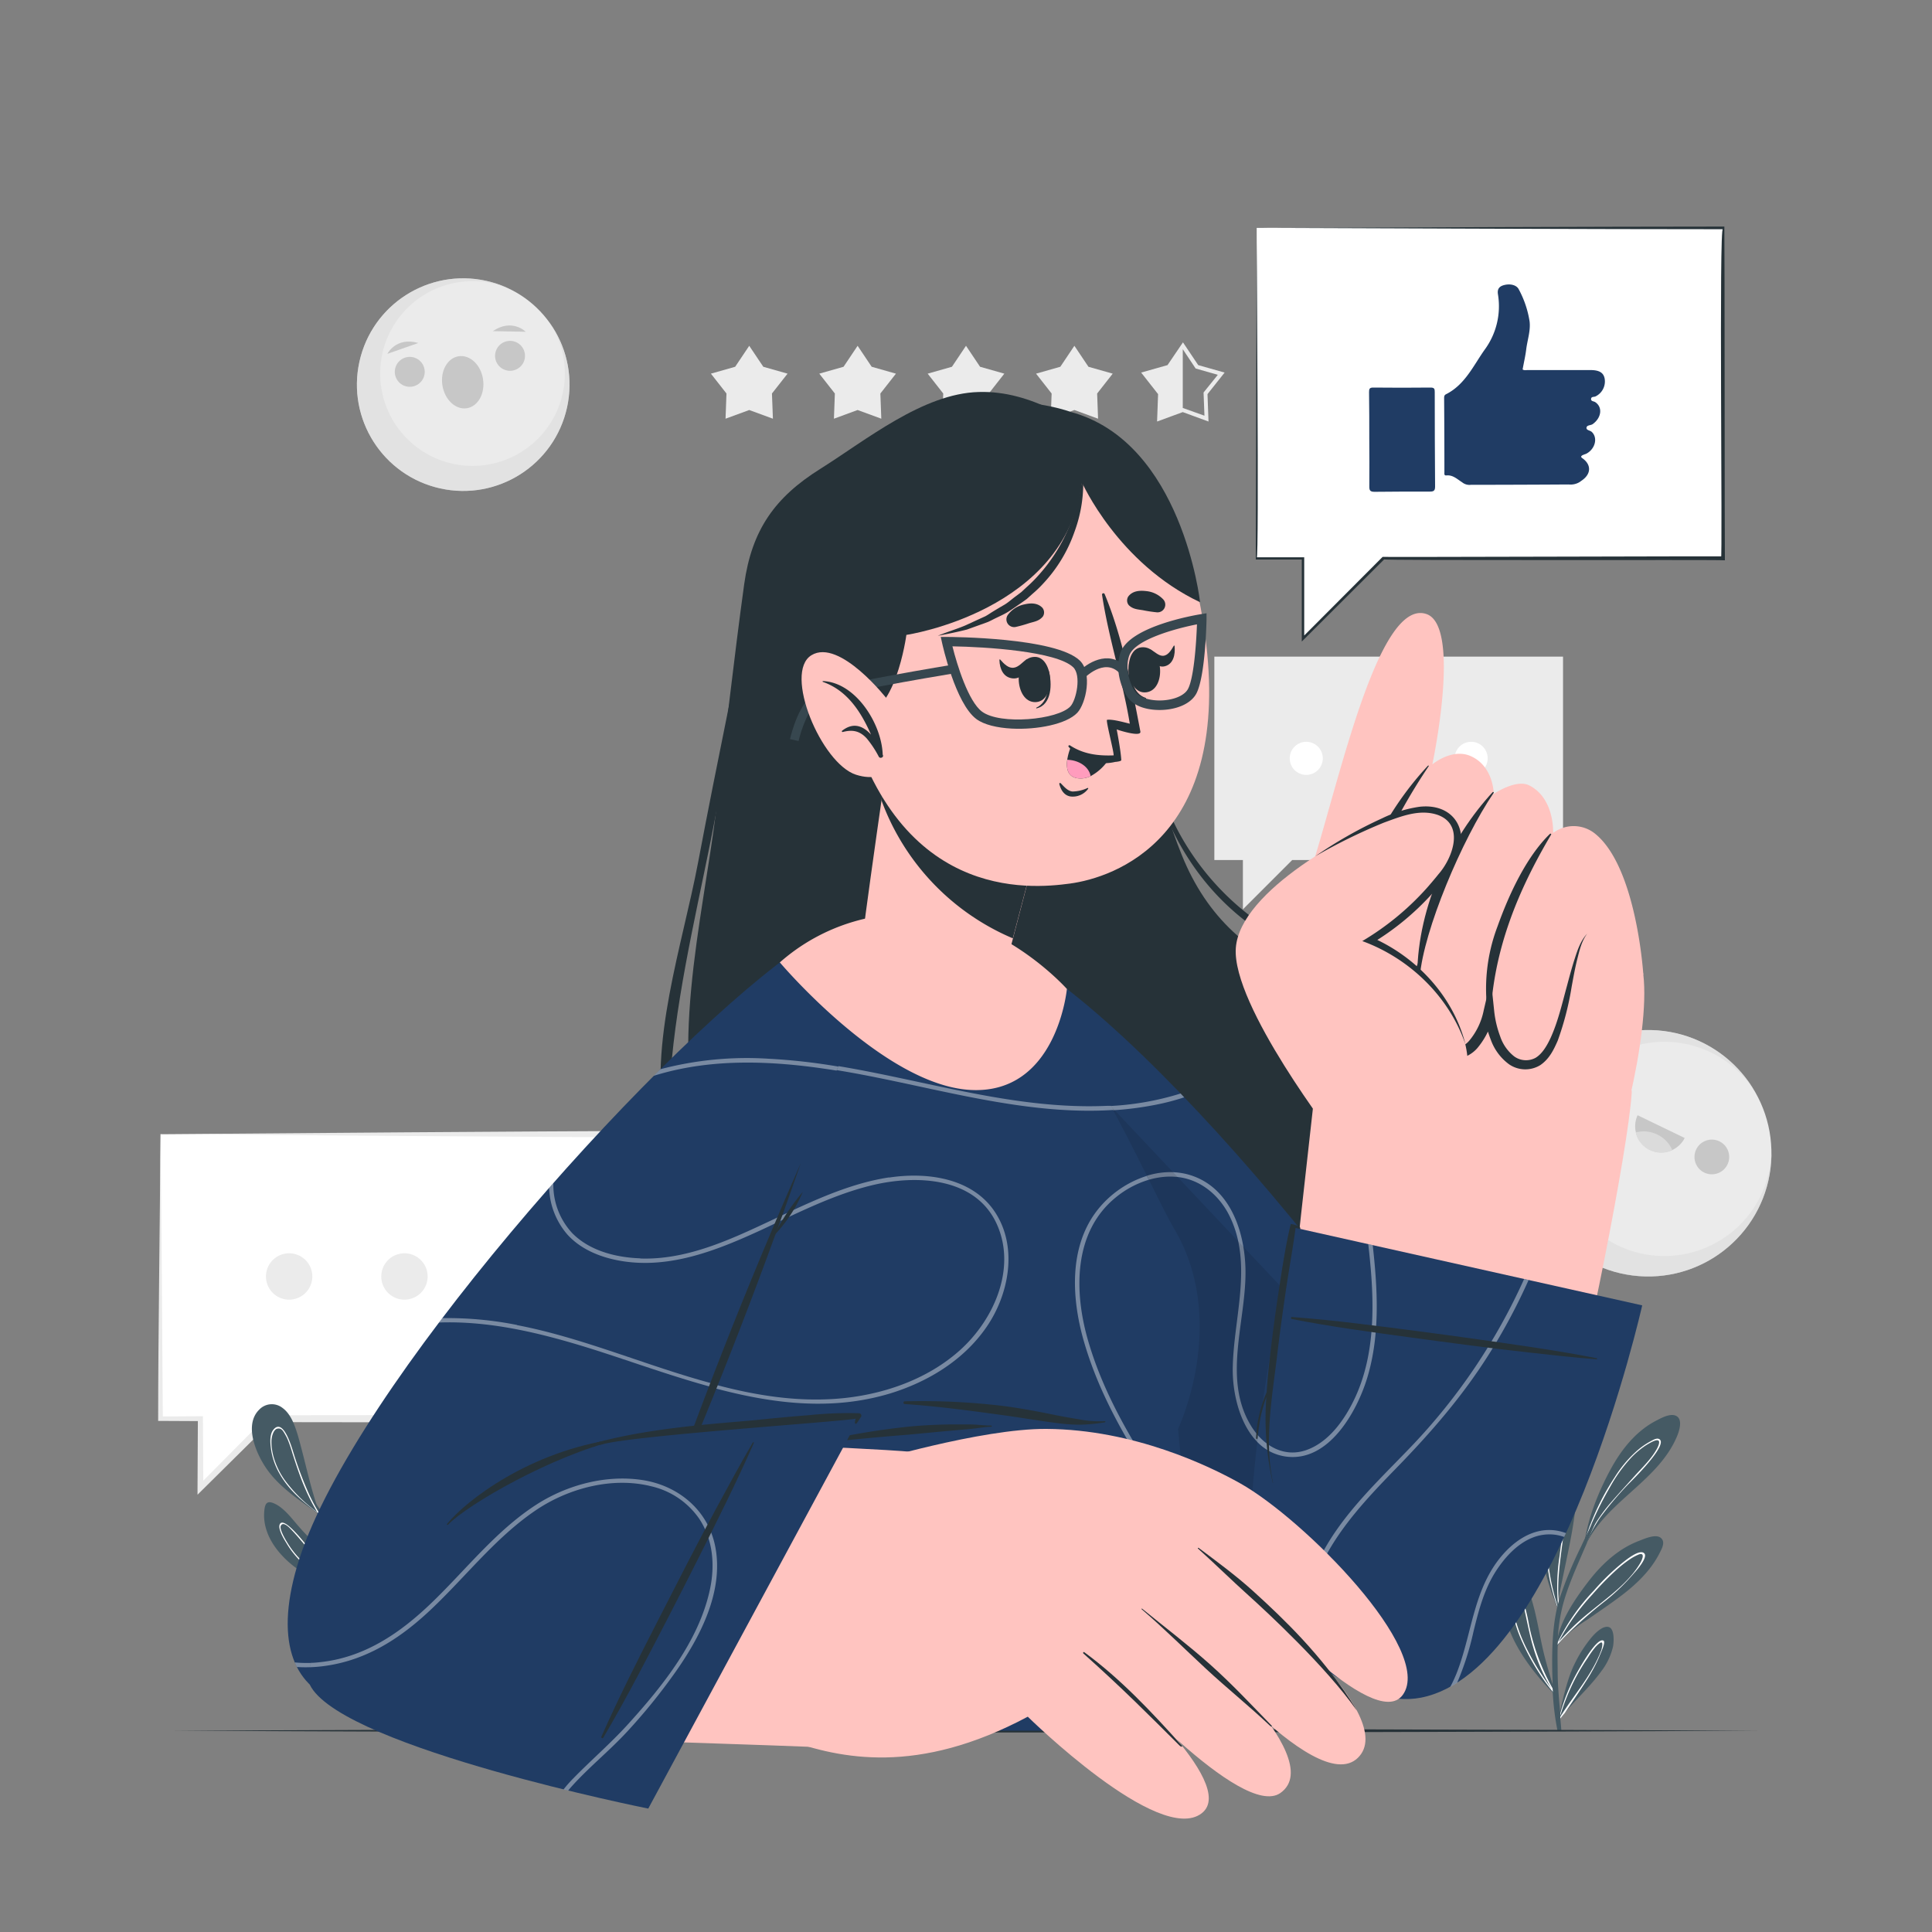 <svg xmlns="http://www.w3.org/2000/svg" viewBox="0 0 500 500"><rect x="0" y="0" width="500" height="500" fill="#808080" stroke="none"/><g id="freepik--background-complete--inject-172"><polygon points="314.27 169.93 314.27 222.57 321.66 222.57 321.66 235.34 334.43 222.57 404.51 222.57 404.51 169.93 314.27 169.93" style="fill:#ebebeb"></polygon><path d="M376.45,196.25a4.28,4.28,0,1,0,4.28-4.27A4.28,4.28,0,0,0,376.45,196.25Z" style="fill:#fff"></path><path d="M355.11,196.25a4.28,4.28,0,1,0,4.28-4.27A4.28,4.28,0,0,0,355.11,196.25Z" style="fill:#fff"></path><path d="M333.78,196.25a4.28,4.28,0,1,0,4.27-4.27A4.28,4.28,0,0,0,333.78,196.25Z" style="fill:#fff"></path><circle cx="426.57" cy="298.47" r="31.89" transform="translate(96.8 701.33) rotate(-85.68)" style="fill:#ebebeb"></circle><path d="M412.68,327.18a31.89,31.89,0,1,1,41.67-44.36,27.72,27.72,0,1,0,4.1,15.08,31.54,31.54,0,0,1-3.18,14.45A31.88,31.88,0,0,1,412.68,327.18Z" style="fill:#dbdbdb;opacity:0.5"></path><path d="M419.64,288.11a4.49,4.49,0,1,1-2.08-6A4.47,4.47,0,0,1,419.64,288.11Z" style="fill:#c7c7c7"></path><path d="M447.06,301.38a4.49,4.49,0,1,1-2.08-6A4.48,4.48,0,0,1,447.06,301.38Z" style="fill:#c7c7c7"></path><path d="M436,294.51a6.77,6.77,0,0,1-12.19-5.89Z" style="fill:#c7c7c7"></path><path d="M432.8,297.68a6.78,6.78,0,0,1-9.49-4.6,8,8,0,0,1,5.6.54A7.91,7.91,0,0,1,432.8,297.68Z" style="fill:#dbdbdb"></path><polygon points="41.54 293.53 41.54 367.17 51.88 367.17 51.88 385.04 69.74 367.17 167.77 367.17 167.77 293.53 41.54 293.53" style="fill:#fff"></polygon><path d="M41.54,293.53c.26,21.7.45,52.3.6,73.64l-.6-.59,10.34-.06h.64v.65L52.62,385l-1.27-.53,17.79-17.94.24-.25c29-.05,69.79-.15,98.39-.13l-1,1,.13-73.64.85.85c-31.46-.12-94.77-.58-126.23-.85Zm0,0c31.9-.27,95.18-.74,127.09-.86v.86l.12,73.64v1c-28.73.09-69.87-.12-99-.12l.6-.25L52.4,385.56l-1.28,1.27V385l.09-17.87.66.65-10.34-.05h-.6c0-21.68.48-52.3.6-74.24Z" style="fill:#ebebeb"></path><path d="M128.52,330.35a6,6,0,1,0,6-6A6,6,0,0,0,128.52,330.35Z" style="fill:#ebebeb"></path><path d="M98.67,330.35a6,6,0,1,0,6-6A6,6,0,0,0,98.67,330.35Z" style="fill:#ebebeb"></path><path d="M68.83,330.35a6,6,0,1,0,6-6A6,6,0,0,0,68.83,330.35Z" style="fill:#ebebeb"></path><circle cx="119.88" cy="99.54" r="27.51" transform="translate(-3.18 195.12) rotate(-77.54)" style="fill:#ebebeb"></circle><path d="M124.21,126.71a27.51,27.51,0,1,1,7.62-51.95,23.9,23.9,0,1,0,10.34,8.65,27.51,27.51,0,0,1-18,43.3Z" style="fill:#dbdbdb;opacity:0.5"></path><path d="M109.87,95.63a3.87,3.87,0,1,1-4.43-3.22A3.87,3.87,0,0,1,109.87,95.63Z" style="fill:#c7c7c7"></path><path d="M135.82,91.49a3.87,3.87,0,1,1-4.43-3.22A3.86,3.86,0,0,1,135.82,91.49Z" style="fill:#c7c7c7"></path><path d="M125,98.09c.59,3.72-1.28,7.1-4.17,7.56s-5.73-2.17-6.33-5.89,1.28-7.1,4.18-7.56S124.44,94.38,125,98.09Z" style="fill:#c7c7c7"></path><path d="M100.26,91.57s2.21-4.47,8-2.8" style="fill:#c7c7c7"></path><path d="M136.05,85.86s-3.49-3.56-8.51-.16" style="fill:#c7c7c7"></path><polygon points="193.9 89.49 197.54 94.92 203.82 96.7 199.78 101.84 200.03 108.36 193.9 106.11 187.77 108.36 188.01 101.84 183.98 96.7 190.26 94.92 193.9 89.49" style="fill:#ebebeb"></polygon><polygon points="221.95 89.49 225.59 94.92 231.87 96.7 227.84 101.84 228.08 108.36 221.95 106.11 215.82 108.36 216.06 101.84 212.03 96.7 218.31 94.92 221.95 89.49" style="fill:#ebebeb"></polygon><polygon points="250 89.49 253.64 94.92 259.92 96.7 255.89 101.84 256.13 108.36 250 106.11 243.87 108.36 244.11 101.84 240.08 96.7 246.36 94.92 250 89.49" style="fill:#ebebeb"></polygon><polygon points="278.05 89.49 281.69 94.92 287.97 96.7 283.94 101.84 284.18 108.36 278.05 106.11 271.92 108.36 272.16 101.84 268.13 96.7 274.41 94.92 278.05 89.49" style="fill:#ebebeb"></polygon><path d="M299.45,109.09l.26-7.09-4.38-5.58,6.82-1.93,4-5.89,3.95,5.89,6.83,1.93L312.5,102l.26,7.09-6.66-2.44Zm6.65-3.51,5.61,2-.23-6L315.17,97l-5.74-1.63-3.33-5-3.32,5L297,97l3.68,4.69-.22,6Z" style="fill:#ebebeb"></path><polygon points="306.1 106.11 306.1 89.49 302.46 94.92 296.18 96.7 300.22 101.84 299.97 108.36 306.1 106.11" style="fill:#ebebeb"></polygon></g><g id="freepik--Plants--inject-172"><path d="M92.9,408.56c-5.71.21-12.08.53-16.81-3.17C71.72,402,67.83,396.87,68.4,391c.17-1.67.55-2.7,2.34-2,2.73,1.09,4.83,4.1,6.71,6.2a58.15,58.15,0,0,0,7.93,7.52c2,1.56,4.22,2.91,6.29,4.41l.78.58c.09.07.2.14.29.22h.17a.25.25,0,0,1,.23.12.18.18,0,0,1,0,.1A.29.29,0,0,1,92.9,408.56Z" style="fill:#455a64"></path><path d="M93.18,408.19c-5-.09-10.44.14-14.45-3.27a23.27,23.27,0,0,1-4.66-5.66c-.59-.95-2.33-3.77-1.6-4.89,1.3-2,7.28,6.24,8.11,7a24.54,24.54,0,0,0,11.09,5.75l.78.58a27.41,27.41,0,0,1-8.33-3.2c-3.56-2.12-5.55-5.27-8.33-8.2-.61-.64-2.42-2.77-3.11-1.44-.45.87,1.23,3.63,1.59,4.22a23.13,23.13,0,0,0,4.41,5.39c4,3.49,9.4,3.37,14.46,3.58A.18.18,0,0,1,93.18,408.19Z" style="fill:#fff"></path><path d="M96.05,412.05c0,.22-.09.44-.13.66,0,0,0,0,0,0a.18.18,0,0,1-.1.12.24.24,0,0,1-.3-.12.18.18,0,0,1,0-.13l0-.09.06-.2v0a.14.14,0,0,0,0-.06c-1-3.78-1.4-7.71-2.47-11.49-1-3.61-2.28-7.15-3-10.84-.47-2.32-2.08-14,3-12.52,2.28.65,3.84,3.94,4.7,5.91a23.89,23.89,0,0,1,1.89,8.37C100.1,398.77,97.49,405.24,96.05,412.05Z" style="fill:#455a64"></path><path d="M97.7,397.54a28.1,28.1,0,0,0-.83-7.91c-.23-.89-1.34-5.18-2.79-5.07-.94.06-1.1,1.91-1.18,2.52-.33,2.59.51,5.24,1,7.77a107.3,107.3,0,0,1,1.88,15.56c0,.33-.09.67-.13,1s-.07.55-.11.83c0,.09,0,.18,0,.28l0,.22a.25.25,0,0,0,.3.12l.09-.64c0,.18,0,.34,0,.52,0,0,0,0,0,0,0-.18.07-.36.1-.54l0-.12c0-.29,0-.58,0-.87A116.48,116.48,0,0,0,97.7,397.54ZM96,409.3c-.14-3.05-.44-6.1-.87-9.12-.35-2.45-.81-4.87-1.32-7.27a24.17,24.17,0,0,1-.66-4.13c0-1.06.11-5,2.14-2.56,1.46,1.77,1.81,5.53,2,7.7a40.74,40.74,0,0,1-.14,7.24C96.82,403.89,96.37,406.6,96,409.3Z" style="fill:#fff"></path><path d="M99.13,427.72h0l-.21,0c-5.23-.26-12.19.23-16.53-3.23C79.18,422,76,416.92,77,412.64c1.16-4.82,7.67,1,9.4,2.37a158.92,158.92,0,0,1,12.79,12.45l.07.09v0C99.36,427.65,99.25,427.7,99.13,427.72Z" style="fill:#455a64"></path><path d="M99.31,427.57l-.9-.57c-3.44-2.16-6.79-4.47-10-6.94-.82-.62-6.69-5.85-7.58-4-.53,1.13,1.41,3.43,2,4.21a16.15,16.15,0,0,0,4,3.55c3.48,2.16,7.71,2.63,11.65,3.68.18,0,.37.09.56.14l.09.06h0C99.25,427.7,99.35,427.65,99.31,427.57ZM89,424.6a16.24,16.24,0,0,1-4.51-3.05c-.88-.83-4-4-3.14-5.24.43-.68.79-.32,1.62.09a8.6,8.6,0,0,1,1.11.63c.88.58,1.68,1.25,2.5,1.9q2.14,1.72,4.37,3.34c2.43,1.77,4.93,3.43,7.48,5C95.27,426.32,92,425.94,89,424.6Z" style="fill:#fff"></path><path d="M108.67,417a30.88,30.88,0,0,1-9,15.64.16.16,0,0,1-.1,0,.24.24,0,0,1-.27-.09.22.22,0,0,1,0-.3l.26-.27c.87-7.1,1.82-14.16,2.55-21.28.18-1.68,1.49-12.36,4.77-10.62,2,1.07,2.16,5.45,2.33,7.42A30.63,30.63,0,0,1,108.67,417Z" style="fill:#455a64"></path><path d="M106.77,407.45c-.17-.6-.48-1.21-1.15-.79-1.27.79-1.78,5.81-2,7.2-.88,5.73-2.23,11.24-3.61,16.85-.12.47-.23.94-.35,1.42l-.32.43a.23.23,0,0,0,.27.09.57.57,0,0,0,0-.14c.15-.18.3-.38.43-.57h0a36.61,36.61,0,0,0,5.17-10.08,34.34,34.34,0,0,0,1.52-7C107,412.63,107.44,409.6,106.77,407.45Zm-6.7,24.1c-.06.09-.13.18-.19.28.06-.19.12-.38.17-.57a102.49,102.49,0,0,0,3.2-13c.38-2.24.62-4.5,1.08-6.72.19-.94.66-3.62,1.43-4.05s.77.61.85,1.21c0,.43,0,1.22.06,1.63A36.07,36.07,0,0,1,100.07,431.55Z" style="fill:#fff"></path><path d="M100.58,447.91h-1l-.06-2.75c-.13-3.71-.28-7.42-.5-11.13-.12-2.12-.27-4.22-.49-6.3a1.49,1.49,0,0,1,0-.21,4.35,4.35,0,0,1-.06-.52c0-.17,0-.36-.07-.54a44.91,44.91,0,0,0-3.59-13.64c-.66-1.44-1.39-2.85-2.15-4.25l-.22-.4a.61.61,0,0,0-.07-.1c-.07-.15-.15-.28-.23-.42l-.17-.31c-2.42-4.25-5.18-8.32-7.8-12.41-.76-1.17-1.51-2.34-2.24-3.52a1.28,1.28,0,0,1-.14-.21c-.06-.08-.11-.17-.17-.26-3.29-5.2-6.53-10.44-10-15.54-.13-.19.18-.35.3-.17,2.31,3.38,4.71,6.71,7.08,10.06.32.44.63.9,1,1.34l1.86,2.65c1.24,1.77,2.47,3.54,3.66,5.33a150.69,150.69,0,0,1,9.62,15.56c.2.41.4.82.59,1.23s.25.52.35.77.28.6.41.9A48.11,48.11,0,0,1,100,429.52c0,.39,0,.79.07,1.19,0,.17,0,.36,0,.55s0,.19,0,.29,0,.25,0,.38h0c0,.09,0,.18,0,.28,0,.34,0,.67,0,1,.15,3.71.25,7.42.33,11.12C100.5,445.54,100.54,446.72,100.58,447.91Z" style="fill:#455a64"></path><path d="M69.41,380.7c-2.86-3.84-6.53-11.78-2.31-15.9a4.48,4.48,0,0,1,6-.44c2.23,1.61,3.23,4.65,4,7.17,1.93,6.73,3.21,13.58,5.62,20.17a7.56,7.56,0,0,1,.26.71c0,.14-.17.2-.22.06s-.15-.43-.23-.64C77.89,388.53,72.8,385.26,69.41,380.7Z" style="fill:#455a64"></path><path d="M82.68,391.72s0-.08-.07-.12a45.71,45.71,0,0,1-2.67-5,93.9,93.9,0,0,1-4.11-11c-.46-1.44-2.52-8.51-5-5.69-1.06,1.19-.91,3.28-.74,4.74a17.72,17.72,0,0,0,2.19,6.62c2.27,4.08,5.79,7.17,9.49,9.92l.51.38.1.17.07.12a.12.12,0,0,0,.07.05.16.16,0,0,0,.22-.09A.11.11,0,0,0,82.68,391.72Zm-1.12-.78a37.79,37.79,0,0,1-8-8.08,19.65,19.65,0,0,1-2.62-5.34,15.26,15.26,0,0,1-.57-2.6,11.9,11.9,0,0,1-.12-2c.05-1.45.65-3,1.51-3.19,1.06-.19,1.42.43,2.11,1.65a10.71,10.71,0,0,1,.63,1.27A34.24,34.24,0,0,1,75.65,376c.59,1.87,1.2,3.73,1.87,5.57.45,1.25.94,2.49,1.47,3.7a49.27,49.27,0,0,0,3.13,6.09Z" style="fill:#fff"></path><path d="M407.58,391.45c-.47,3.81-1.2,7.58-2,11.34-.43,2.14-.89,4.26-1.32,6.4-.48,2.36-1.18,4.75-.54,7.13h0a1.31,1.31,0,0,1,0,.33l0,0a.28.28,0,0,1-.49-.09.83.83,0,0,1,0-.15l0-.05a9.29,9.29,0,0,1-.82-2,48.42,48.42,0,0,1-1.9-5.51,47.29,47.29,0,0,1-1.85-11.76,39.74,39.74,0,0,1,1.11-10.59c.68-2.76,1.64-6.89,3.71-9,1.87-1.92,3.42,1.15,4,2.7C408.62,383.78,408,387.84,407.58,391.45Z" style="fill:#455a64"></path><path d="M404.17,383.36c-1.39,0-2.4,4.49-2.89,6.43a38.78,38.78,0,0,0-1.19,9.35A50,50,0,0,0,403,415.75c.07.21.14.43.22.65,0,0,0,0,0,.05s0,.1,0,.15a.28.28,0,0,0,.49.09c-.08-.47-.15-.93-.21-1.4s-.1-.84-.12-1.26c-.38-4.56.27-9.22.85-13.75C405,395,406,383.37,404.17,383.36Zm-1,31.57c.07.62.17,1.23.28,1.83-.14-.44-.28-.89-.41-1.33a55.35,55.35,0,0,1-2.62-14.65,39.25,39.25,0,0,1,.61-8.38,35.9,35.9,0,0,1,1.08-4.38c.19-.6,1.2-4.36,2.06-4.17.6.13.75,3.51.75,3.58,0,.68,0,1.36,0,2,0,1.4-.11,2.8-.23,4.19-.26,3-.7,6-1.06,9A52.18,52.18,0,0,0,403.17,414.93Z" style="fill:#fff"></path><path d="M429.47,402c-2.55,5-6.85,8.79-11.29,12-2.38,1.75-4.84,3.39-7.25,5.08a39.08,39.08,0,0,0-6.27,4.82l-.24.26a10.59,10.59,0,0,0-1.3,1.79.14.14,0,0,1-.12.08c0,.08-.05.15-.08.22s-.11,0-.1,0l0-.25v0a.15.15,0,0,1,0-.19l0-.08,0-.24c.73-5.82,4.8-11.7,8.24-16.18s7.69-8.44,13-10.49c1.34-.51,4.37-1.93,5.73-.84S430,400.92,429.47,402Z" style="fill:#455a64"></path><path d="M425.53,402c-1.21-1.21-4.78,1.78-5.68,2.48a59.61,59.61,0,0,0-7.38,7.18A53.16,53.16,0,0,0,403,425.3h0c-.05.06-.08.11-.13.16l0,.25a.35.35,0,0,0-.05.08.18.18,0,0,0,0,.2l.18-.21c.44-.55.91-1.08,1.39-1.6l.24-.26a116.72,116.72,0,0,1,11-9.75,54.51,54.51,0,0,0,7.35-7.14C423.61,406.36,426.55,403,425.53,402Zm-1.12,2.66c-3,5-8.22,8.65-12.65,12.29a60.4,60.4,0,0,0-8.4,8,56.7,56.7,0,0,1,8.72-12.27,75.85,75.85,0,0,1,6-6.17,31.79,31.79,0,0,1,3.64-2.91,12.41,12.41,0,0,1,2.46-1.33C425.87,401.74,424.93,403.81,424.41,404.66Z" style="fill:#fff"></path><path d="M402.31,437.84a.31.31,0,0,1-.26.14.71.71,0,0,0,.07.09.09.09,0,0,1,0,.13.08.08,0,0,1-.12,0c-4.72-4.8-9.26-10.63-11.61-17a26.37,26.37,0,0,1-1.69-8.37c-.05-2-.15-5.9,1.52-7.33,3.37-2.87,6.44,9.3,6.9,11.13.84,3.35,1.39,6.75,2.16,10.11.84,3.68,1.95,7.29,3.06,10.89A.27.27,0,0,1,402.31,437.84Z" style="fill:#455a64"></path><path d="M402.31,437.83c-.18-.31-.36-.62-.53-.93a56.71,56.71,0,0,1-6.07-16.35,52,52,0,0,0-2.24-8.51c-.28-.67-1.12-3.27-2.23-2-.58.69-.1,5.6.13,6.87a36,36,0,0,0,2.73,8.35,59,59,0,0,0,7.73,12.56l.27.34a.09.09,0,0,0,0-.13.2.2,0,0,1-.06-.09A.28.28,0,0,0,402.31,437.83Zm-6.84-10.45a41.73,41.73,0,0,1-3.24-8.11,30.34,30.34,0,0,1-.71-3.41,17.94,17.94,0,0,1-.23-2.72c0-2.22.19-2.8.57-2.88.23,0,.54.2,1.2,1.52a14.69,14.69,0,0,1,.95,2.7c.34,1.32.64,2.63.93,4,.57,2.65,1.11,5.32,1.88,7.91A43.68,43.68,0,0,0,401.51,437,66.54,66.54,0,0,1,395.47,427.38Z" style="fill:#fff"></path><path d="M417.44,426.17a16.68,16.68,0,0,1-3.09,6.43c-2.8,3.87-6.38,7.08-9.44,10.74-.46.54-.9,1.1-1.33,1.67-.05.06-.4.87-.4.8l.16-.84h0c.49-2.56,2.1-10.3,4.11-14.25a33.9,33.9,0,0,1,4.47-7c.86-1,2.9-3.1,4.43-2.64S417.68,424.94,417.44,426.17Z" style="fill:#455a64"></path><path d="M415,424.61c-1.64-1-5.86,6.52-6.43,7.5a48,48,0,0,0-4.82,11.5c-.13.45-.25.9-.36,1.36s-.16.82-.16.84.35-.73.4-.8l.22-.3c.36-.47.73-.93,1.11-1.37,1.83-2.74,3.72-5.46,5.5-8.25a43.61,43.61,0,0,0,3.4-6.27C414,428.32,415.67,425.05,415,424.61Zm-.47,2.12c-2.33,6.56-7.09,11.73-10.72,17.56l-.17.28c.05-.17.09-.34.15-.51a54.79,54.79,0,0,1,3.85-9.58,50.1,50.1,0,0,1,3.24-5.4,26.65,26.65,0,0,1,2-2.81c.34-.37,1.3-1.35,1.63-1.19S414.63,426.3,414.48,426.73Z" style="fill:#fff"></path><path d="M433.89,372c-4.87,11.19-17.64,16.4-23.18,27.17l0,.06c-.17.33-.33.66-.48,1a.22.22,0,0,1-.37.06.18.18,0,0,1,0-.19,2.56,2.56,0,0,1,.11-.24c.87-6.72,3.63-13.64,6.84-19.57,2.8-5.16,6.63-10,11.93-12.69,1.31-.68,3.86-2.09,5.32-1S434.49,370.64,433.89,372Z" style="fill:#455a64"></path><path d="M429.5,372.5c-.61-.46-1.55.09-2.08.37a19,19,0,0,0-3.7,2.52,31.21,31.21,0,0,0-5.89,7,63.52,63.52,0,0,0-6.94,14.07c-.37,1.12-.7,2.25-1,3.4,0,.15-.06.29-.1.43a.23.23,0,0,0,.37-.05c.14-.34.3-.65.46-1l0-.09a37.15,37.15,0,0,1,3.47-6.37,87.08,87.08,0,0,1,7.28-8.64C422.46,383.07,431.65,374.06,429.5,372.5Zm-.77,2.58c-1.48,2.63-3.78,4.77-5.78,7s-4.06,4.49-6.05,6.77a42.12,42.12,0,0,0-4.25,5.82,32.86,32.86,0,0,0-2.67,5.38,48.55,48.55,0,0,1,1.9-5.6l0-.06a83.37,83.37,0,0,1,4.72-9.4l.06-.12a38.68,38.68,0,0,1,5.38-7.51,21.73,21.73,0,0,1,3.84-3.26c1.6-1,3-1.71,3.4-1.2C429.58,373.27,429.17,374.31,428.73,375.08Z" style="fill:#fff"></path><path d="M416.89,385.12c-1.46,3.15-2.86,6.35-4.24,9.56-.66,1.5-1.31,3-1.94,4.5l0,.09-.7,1.63c-2.1,4.91-4.42,9.93-5.71,15.13a45.81,45.81,0,0,0-1.17,8.4c0,.29,0,.58,0,.87h0c0,.16,0,.32,0,.48a2.44,2.44,0,0,0,0,.27c-.09,2.45,0,4.91,0,7.3.06,3.34.35,6.65.67,10a1.46,1.46,0,0,0,0,.29c0,.15,0,.3,0,.45a1.79,1.79,0,0,1,0,.23c0,.14,0,.28,0,.42.11,1.07.2,2.13.29,3.2h-1a67.13,67.13,0,0,1-1.23-9.85,1.34,1.34,0,0,1,0-.2c0-.32,0-.65-.05-1s0-.79,0-1.19c0-1-.06-1.9-.08-2.84-.1-5.46,0-11.14,1.17-16.49,0-.15.07-.29.1-.44a1.05,1.05,0,0,1,.05-.19c0-.11,0-.21.07-.32l.13-.5c.08-.3.17-.6.26-.9l.08-.26a107.47,107.47,0,0,1,5.62-13.58c.37-.8.74-1.6,1.12-2.4.22-.44.43-.88.64-1.32.33-.67.67-1.34,1-2l0-.06c1.56-3.14,3.18-6.25,4.72-9.4C416.71,384.86,417,385,416.89,385.12Z" style="fill:#455a64"></path></g><g id="freepik--Table--inject-172"><path d="M44.45,447.91c131.69-.61,279.41-.62,411.1,0-131.69.62-279.41.61-411.1,0Z" style="fill:#263238"></path></g><g id="freepik--speech-bubble-2--inject-172"><polygon points="325.23 58.96 325.23 144.47 337.23 144.47 337.23 165.22 357.97 144.47 445.9 144.47 445.9 58.96 325.23 58.96" style="fill:#fff"></polygon><path d="M325.23,59c-.11-.05.68,86.68,0,85.23h12.3v.29l0,20.75L337,165l20.82-20.88c.12.09,87.94-.2,88.08-.13l-.5.49c.44.39-.58-87.27.5-85.16-30.08,0-90.6-.23-120.67-.35Zm0,0c30.07-.12,90.6-.35,120.67-.36h.36V59c.08.81.07,85.23.14,86h-.5c.05-.17-88.84.11-87.67-.24l-20.77,20.72-.56.55v-.78l0-20.75.3.3-12,0H325v-.28L325.23,59Z" style="fill:#263238"></path><g id="freepik--xsrjP0--inject-172"><path d="M378.39,124.81c-1.26-.79-2.37-1.94-4.06-1.77-.65.07-.51-.47-.52-.83q0-9.55-.07-19.1c0-.46,0-.85.53-1.1,4.85-2.47,7-7.3,9.91-11.44a19,19,0,0,0,3.48-14.46c-.21-1.43.46-2.08,1.75-2.37,1.56-.36,3.1.06,3.64,1.13a25.81,25.81,0,0,1,2.81,8.33c.28,2.42-.57,4.77-.87,7.16-.21,1.75-.62,3.48-.94,5.25.43.31.92.15,1.38.16l16.14,0c2.27,0,3.38.64,3.7,2.14a4.31,4.31,0,0,1-2.33,4.67c-.4.21-1.13,0-1.17.66s.7.57,1.07.83c2,1.33,1.6,4.08-.65,5.69-.54.38-1.59.2-1.61,1,0,.63,1,.62,1.42,1.07,1.57,1.55.8,4.45-1.54,5.63a7.2,7.2,0,0,0-.95.37c-.26.18-.53.38,0,.75,2.34,1.65,2.3,4,0,5.67l-.7.5a4.49,4.49,0,0,1-2.83.63q-12.66.08-25.31.09A3,3,0,0,1,378.39,124.81Z" style="fill:#203C64;fill-rule:evenodd"></path><path d="M354.37,113.66c0-4,0-8.09-.06-12.14,0-.82.08-1.23,1.08-1.22q7.41.08,14.81,0c1,0,1.12.32,1.11,1.18q0,12.21.09,24.42c0,1-.27,1.33-1.31,1.32-4.79,0-9.58,0-14.36.06-1.19,0-1.36-.4-1.35-1.44C354.43,121.75,354.38,117.71,354.37,113.66Z" style="fill:#203C64;fill-rule:evenodd"></path></g></g><g id="freepik--Character--inject-172"><path d="M185.35,209.7c-3.59,29.08-12.79,63.38-2.58,92,8,22.41,27.31,38.57,47.69,49.57,44.84,24.17,109.67,31.9,145.79-11.67,14.42-17.41,19.63-55.6-.82-71.31-10.52-8-23.55-10.74-35.78-15.1-16.16-5.7-27.34-15.89-33.78-31.85-12.59-31.08-7.9-52.76-8.23-85.35-.08-6.05-1-12.08-6.57-17.61-4.6-5.56-11.14-9.64-18.37-12.15-6.08-3-12.56-5-19.42-4.78-14.45.38-29.24,12.53-41,19.9s-17.71,15.79-19.68,29.8C189.92,170.61,187.78,190.17,185.35,209.7Z" style="fill:#263238"></path><path d="M180.67,223.17c5-26.44,10.53-52.75,15.88-79.12,0-.15.28-.13.25,0-3.77,21.82-7.24,43.67-11.3,65.45-4,21.35-9.53,43-11.63,64.64-4.7,48.53,43.74,72.2,85.25,73,1.89,0,1.62,3-.29,2.94-36.43-1.88-78.84-17.67-86.74-58C167.77,270.05,176.58,244.79,180.67,223.17Z" style="fill:#263238"></path><path d="M295.49,133.23a.4.4,0,0,1,.8.08c-.86,26.82-4.38,58,9,82.48a68.13,68.13,0,0,0,29,28c9.71,4.87,20.33,6.05,30.66,8.93,40.41,11.25,36.49,66.69,5,86-.66.41-1.38-.71-.73-1.15,22.29-15.09,31.57-45,16.2-68.61-12.34-19-39.16-15.35-57.14-26.47C291,219.41,291.65,172,295.49,133.23Z" style="fill:#263238"></path><path d="M382.35,392.59c-6.6,30-46.43,35.17-52.27,28.46C306.45,393.92,282.2,342,256,284.05c-20.5-45.28-6.25-46.19,12.54-33.63C312.19,279.62,385.9,376.44,382.35,392.59Z" style="fill:#203C64"></path><path d="M258.69,245q-2.22,1.4-4.51,2.67a61.85,61.85,0,0,1-8.27,3.86c0-.43,0-.83.05-1.22a68.94,68.94,0,0,0,11.38-5.81C257.78,244.65,258.23,244.82,258.69,245Zm46.85,38a73.45,73.45,0,0,1-18.83,3.26,138.78,138.78,0,0,1-30.88-2.5l.13.28c.14.32.29.63.43.95,14,2.48,28.11,3.74,42.3,1a61.54,61.54,0,0,0,7.78-2Zm48.36,73.37a58,58,0,0,0,2.22-12.78l-1-1.41a52.09,52.09,0,0,1-4.29,19.29c-2.56,5.58-6.74,11.75-12.82,13.83s-11.35-1.44-14.36-6.49c-7.3-12.19-1.08-27.08-1.32-40.21-.17-9.49-3.69-20.6-13.43-24.19-9-3.32-19.28,1.58-24.9,8.76-4.27,5.46-5.84,12.18-5.8,19,.43.9.86,1.79,1.28,2.68-.56-9.37,1.69-18.75,9.37-25,4.21-3.43,9.68-5.67,15.18-5.31,6.19.4,11.2,4.4,14,9.81,6.46,12.64,1.09,26.87,1,40.17,0,8.65,3.58,20.92,13.66,22.41C343.83,378.58,351.24,365.29,353.9,356.38ZM371.8,367c-2.09,2.49-4.27,4.93-6.52,7.29-9,9.41-19,18.5-24.49,30.52a42.08,42.08,0,0,0-4,18.7l1.24.1a33.59,33.59,0,0,1,.93-10.09c3.31-13.56,13-23.85,22.46-33.57,3.8-3.91,7.49-7.88,11-12C372.19,367.65,372,367.33,371.8,367Z" style="fill:#fff;opacity:0.4"></path><path d="M382.35,392.59c-6.6,30-46.43,35.17-52.27,28.46C306.45,393.92,282.2,342,256,284.05c-9.93-21.94-12.07-35.53-7.72-39.37L382,386.56A13.81,13.81,0,0,1,382.35,392.59Z" style="opacity:0.1"></path><path d="M339,414.11c-12.19-15.83-8-48.66.79-127.35,1.22-10.89,83.2-15.68,82.5-4-.88,14.73-12.69,73.34-16.09,82C389.56,407.39,347.26,424.84,339,414.11Z" style="fill: rgb(255, 196, 192);"></path><path d="M425.29,252.2c1.87,15.84-7,49.71-12.25,57.07s-63.37-5.77-67.3-14.19-6.09-62.21,2.53-76S423.35,235.8,425.29,252.2Z" style="fill: rgb(255, 196, 192);"></path><path d="M339.29,243c7.78,3.29,10.07-3.27,10.07-3.27s-3.59,16,4.42,20.79c7.73,4.61,13.21-7.59,13.61-8.46-.18.85-3.09,15.63,5.45,19.63,8.88,4.15,12.28-9,12.49-9.9.08.85,1.32,12.13,8.5,13.69,12.34,2.68,10-26.25,16.92-33.76,0,0,14.07,10.31,14.54,10.52,0,0-1.69-27.56-12.34-36.36a8.82,8.82,0,0,0-11-.31s.44-8.95-6.19-12.31c-3.41-1.72-9.18,2.2-9.18,2.2s0-7.17-6-9.8c-4.85-2.1-9.89,2.16-9.89,2.16s7.62-35.82-1.54-38.91c-15.78-5.32-27.78,72.22-34.36,75.48C331.46,236,335.9,241.52,339.29,243Z" style="fill: rgb(255, 196, 192);"></path><path d="M369.72,198.33a.12.12,0,1,0-.18-.15c-10.48,11.19-18.57,26.71-20.5,42-.06.5,1,2.61,1.09,2.05C352.79,228.31,360.62,211.82,369.72,198.33Z" style="fill:#263238"></path><path d="M386.57,205.18c.1-.14-.14-.31-.27-.17-10.74,11.6-19.37,29.32-19.52,47.23,0,.62.61,1.17.67.47C368.45,240.81,378.32,217.28,386.57,205.18Z" style="fill:#263238"></path><path d="M385.75,263c.81-17.17,7-32.35,15.68-47,.11-.19-.17-.33-.3-.2-6.19,6-10.72,15.95-13.59,24A45.4,45.4,0,0,0,385.15,263C385.21,263.28,385.74,263.37,385.75,263Z" style="fill:#263238"></path><path d="M349.11,239.83c-.08.6,1.53-.37,1.47.24-.56,6.58-1,18.4,4.26,20.07,4.21,1.33,8.91-3.4,10-5.93l2.75-6.35-.38,6.92a28.37,28.37,0,0,0,.92,9.14c.81,2.89,2.39,5.55,4.86,6.71a5.8,5.8,0,0,0,7.19-1.23,17.55,17.55,0,0,0,3.8-7.91l1.86-8,.85,8.12a26.69,26.69,0,0,0,1.56,6.62,11,11,0,0,0,3.64,5.18,5.21,5.21,0,0,0,5.48.37c1.71-1,2.94-3.07,3.91-5.14,1.94-4.24,3-8.95,4.27-13.57.62-2.32,1.24-4.65,2-7s1.55-4.67,3.22-6.45c-1.46,1.93-2,4.34-2.58,6.63s-1,4.68-1.43,7a76.42,76.42,0,0,1-3.63,14.09c-1,2.26-2.11,4.67-4.5,6.31a7.41,7.41,0,0,1-8.11-.23,13.52,13.52,0,0,1-4.69-6.31,29.27,29.27,0,0,1-1.84-7.34l2.71.13a20,20,0,0,1-4.4,9.39,8.35,8.35,0,0,1-5,2.72,9.54,9.54,0,0,1-5.53-1c-3.46-1.73-5.3-5.25-6.16-8.49a30.82,30.82,0,0,1-.85-10.07l2.38.58c-1.5,3.16-6.19,9-13,7.78C345.56,260,348.37,242.91,349.11,239.83Z" style="fill:#263238"></path><path d="M345.74,295.08s-27-34.88-25.91-49.75,30.25-30.46,41.8-34.45c15.94-5.5,18.27,6.49,13,13.91-6.13,8.61-19.19,17.92-20.09,18.58,0,0,23.27,11.25,25.21,30S345.74,295.08,345.74,295.08Z" style="fill: rgb(255, 196, 192);"></path><path d="M340.27,221.69a111.49,111.49,0,0,1,17.4-9.9,32.68,32.68,0,0,1,9.71-3c9.08-1,13.33,6.52,9.25,14.32a39.24,39.24,0,0,1-6.06,8.25A68.38,68.38,0,0,1,355,244.15l-.12-1.61c11.68,5.06,21.25,15.31,24.38,27.74-4.21-12.37-14.51-22.28-26.7-26.73A70.7,70.7,0,0,0,369.1,230c.82-.91,2.42-2.8,3.18-3.76,3.69-4.2,6.82-12.79-.19-15.34-4.66-1.6-9.47.36-13.95,2a143.55,143.55,0,0,0-17.87,8.78Z" style="fill:#263238"></path><path d="M425,337.83,335.3,317.78S315.08,404,327.9,419.05c5.73,6.74,24.18,23.35,39.86,20.3C403.82,432.31,425,337.83,425,337.83Z" style="fill:#203C64"></path><path d="M332.68,376.94a12.61,12.61,0,0,1-7.29-3.76c.07-.56.14-1.11.2-1.67,3.11,3.49,7.56,5.45,12.39,3.8,6.08-2.08,10.26-8.25,12.82-13.83,5.23-11.46,4.87-24.74,3.58-37-.09-.83-.18-1.66-.28-2.49l1.16.25c1.26,11.35,1.94,23.08-1.36,34.14C351.24,365.29,343.83,378.58,332.68,376.94Zm62.92-45.67-1.16-.26a154.41,154.41,0,0,1-29.16,43.29c-9,9.41-19,18.5-24.49,30.52-3.2,7-5,15.42-3.55,23.11.54.44,1.09.87,1.65,1.3a32,32,0,0,1,0-15.7c3.31-13.56,13-23.85,22.46-33.57,9-9.23,17.3-18.79,24.15-29.74A152.7,152.7,0,0,0,395.6,331.27ZM400,396c-4.56.36-8.45,3.24-11.33,6.62-7.15,8.42-7.64,19.3-11.27,29.28a34.1,34.1,0,0,1-2.08,4.67c.6-.33,1.19-.68,1.78-1.06a72.64,72.64,0,0,0,4.22-13.19c1.35-5.52,2.73-10.88,5.83-15.73,3-4.63,7.59-9.3,13.44-9.49a11,11,0,0,1,4.21.67c.16-.34.32-.68.47-1A12.15,12.15,0,0,0,400,396Z" style="fill:#fff;opacity:0.4"></path><path d="M334.26,341.35c10.17,2,20.42,3.37,30.67,4.76s20.52,2.79,30.81,3.92c5.81.64,11.62,1.32,17.45,1.75.15,0,.21-.24.05-.27-10.15-2-20.41-3.42-30.63-4.87s-20.53-2.8-30.81-4.05c-5.8-.71-11.62-1.31-17.45-1.75C334.06,340.82,334,341.29,334.26,341.35Z" style="fill:#263238"></path><path d="M336.28,317.43c-.92-.38-2.19-.79-2.25-.58-1.36,5.6-2.24,11.71-3.12,17.41s-1.6,11.27-2.25,16.92c-.36,3-.65,6.09-.85,9.14a32.51,32.51,0,0,0-2.73,11.91c0,.2.35.23.37,0a40.09,40.09,0,0,1,2.29-10.7,74.63,74.63,0,0,0,1.66,22.23s.08,0,.07,0c-2.4-10.89-.19-22.47,1.1-33.37.64-5.46,1.41-10.9,2.2-16.34s1.8-10.83,2.53-16.26c0,0,1,.23,1.16.26S336.45,317.5,336.28,317.43Z" style="fill:#263238"></path><path d="M312.3,447.9l-7.42-78.09s13.21-27.69-.95-51.71c-7.15-12.16-25.43-56.7-47.16-72.75-25.57-18.88-50.11-1.5-59.65,11.44C178,282.7,149.63,337.61,134,447.93Z" style="fill:#203C64"></path><path d="M257.39,245.81c-1.06.65-2.13,1.27-3.21,1.87-9,5-19.92,8.58-30.14,5.48-6.54-2-9.9-5.71-11.1-10.36l1-.56a11.8,11.8,0,0,0,1.93,4.25c3.7,5.09,10.59,6.7,16.55,6.63,8.69-.1,16.64-3.61,24-8l.37.27ZM259.28,380c-7.46-4.71-17.61-4-25.19,0-9.43,5-14.4,15.62-16.17,25.75-2.44,13.95.8,28.09,2.72,42.12h1c-1.84-13.45-4.87-27-2.89-40.37,1.67-11.32,7.22-23.24,18.45-27.72,9.35-3.72,21.94-2.27,27.19,7.27,6.77,12.33-2.29,27.15-7.23,38.42-3,6.92-5.3,14.72-5.19,22.39h1.17a38.1,38.1,0,0,1,.16-4.27c1.18-13.15,8.87-24,12.72-36.38C269.06,397.61,268.69,386,259.28,380Zm-93,3a39.06,39.06,0,0,0-21.1,3c-.1.45-.2.9-.31,1.36,7.38-3.34,15.93-4.68,23.7-2.72A20.69,20.69,0,0,1,181,393.1c3.6,5.45,4.07,12.09,2.72,18.34-2.87,13.28-12.21,24.88-21.12,34.72-.54.6-1.09,1.18-1.65,1.76h1.57a149.4,149.4,0,0,0,12.29-15.19c6.4-9.05,12.44-20.69,10.38-32.14C183.45,391,175.72,384.5,166.3,383Zm63.81-78.29c-11.19,1.71-21.45,6.92-31.61,11.65s-21.19,9.69-32.76,9.3c-1.06,0-2.14-.12-3.22-.25l-.39,1.08c10.54,1.36,20.84-2,30.4-6.19,10.91-4.73,21.43-10.7,33.06-13.53,11.31-2.76,26.76-2.28,32.36,9.94,5.23,11.41-.67,24.71-9.33,32.57S228.05,361.14,216.47,362c-21.38,1.57-41.36-6.77-61.53-13.34l-.3,1c24.25,7.77,49.94,18.68,75.61,11,9.85-3,19.08-8.59,25-17.14,5.7-8.21,8.11-20.07,2.74-29.06C252.32,304.9,240.16,303.22,230.11,304.75Zm57.38-18.53-.78,0c-29.85,1.4-58.18-10.88-87.79-12.3a102.68,102.68,0,0,0-13.12.16l-.68,1.19a123.22,123.22,0,0,1,28.52,1.27c24.62,3.63,49.4,12.37,74.47,10.76Zm19.75,108.41c-10.09-15.12-20.55-30.05-25.65-47.73-3.63-12.58-3.82-28.06,7.23-37a24.54,24.54,0,0,1,8.51-4.54l-.52-1A26.48,26.48,0,0,0,284,313.18c-7.48,9.56-6.66,23-3.48,34,5.33,18.48,16.46,34.05,27,49.91Z" style="fill:#fff;opacity:0.4"></path><path d="M234.12,362.66a176.71,176.71,0,0,1,26,1.26c4.28.59,8.5,1.37,12.73,2.24,2.11.44,4.22.8,6.35,1.15a27.51,27.51,0,0,0,6.72.49.15.15,0,0,1,0,.3,46.74,46.74,0,0,1-6.35.61,45.49,45.49,0,0,1-6.17-.44c-4.35-.55-8.67-1.31-13-1.91-8.76-1.2-17.51-2.41-26.34-3A.36.36,0,0,1,234.12,362.66Z" style="fill:#263238"></path><path d="M213.75,372.7A192.46,192.46,0,0,1,235,369.23c3.57-.36,7.13-.52,10.72-.59,1.71,0,3.43,0,5.14,0,1.89,0,3.77.29,5.65.29.2,0,.23.3,0,.31-1.77.05-3.55.41-5.32.57l-5.34.47c-3.56.32-7.11.68-10.68,1-7.14.57-14.24,1.22-21.35,2C213.43,373.33,213.39,372.78,213.75,372.7Z" style="fill:#263238"></path><path d="M193.63,257.71c-51,50.56-115.6,157.37-104,179.3,12.9,24.42,83.91-46.46,83.68-50.64-.17-3.17,25.25-68.2,44.51-115.49S206.23,245.21,193.63,257.71Z" style="fill: rgb(255, 196, 192);"></path><path d="M173.76,386.45c2.22-7,36.78-92.71,46.69-119.83,8.89-24.35,4.47-34.43-16-19.5C166.72,274.6,91.71,359.28,77.5,403.35c-13.69,42.46,21.59,46.33,50.74,27C152.11,414.54,173.76,386.45,173.76,386.45Z" style="fill:#203C64"></path><path d="M166.3,383a24.76,24.76,0,0,1,7.76,2.54q-.19.54-.3.87l-.1.13a22.46,22.46,0,0,0-5.07-1.92c-10.06-2.54-21.42.46-29.87,6.16-10.78,7.27-18.69,17.92-28.18,26.64C102.73,424.63,94,430,83.24,431.25a35.83,35.83,0,0,1-6.39.17,11.72,11.72,0,0,1-.55-1.19,33.47,33.47,0,0,0,6.33,0C94.4,429,103.72,422.54,112,414.51c8.78-8.5,16.51-18.5,26.9-25.17C146.84,384.26,156.92,381.59,166.3,383Zm-32.5-40.1a92,92,0,0,0-19.37-1.77l-.86,1.14c13.65-.5,27.17,2.93,40.1,7,10,3.18,20.27,6.94,30.67,9.75.12-.29.23-.58.35-.88C167.63,353.61,151,346.23,133.8,342.94Zm31.94-17.24c-6.28-.22-13.09-1.91-17.63-6.51a18.38,18.38,0,0,1-4.9-13c-.36.42-.73.83-1.1,1.25a19.42,19.42,0,0,0,4.73,12.1c3.74,4.13,9.27,6.16,14.66,6.95,10.76,1.58,21.28-1.88,31-6.11,2.91-1.26,5.8-2.61,8.69-4l.6-1.53-3.32,1.56C188.25,321.17,177.31,326.09,165.74,325.7ZM198.92,274a87.93,87.93,0,0,0-28,2.71c-.58.56-1.16,1.14-1.74,1.72.51-.17,1-.32,1.54-.47,13.92-4,28.69-3.43,42.89-1.34,1,.14,1.93.29,2.9.45.14-.35.27-.7.4-1.05A155.69,155.69,0,0,0,198.92,274Zm16.94-27.48a11.86,11.86,0,0,1-2.08-5c-.33.14-.68.3-1,.47,1,5,4.36,9.09,11.29,11.19l.23.07c.07-.38.13-.76.18-1.12A15.69,15.69,0,0,1,215.86,246.49Z" style="fill:#fff;opacity:0.4"></path><path d="M169.35,397.53q17-49,37.89-96.5-17,49-37.89,96.5Z" style="fill:#263238"></path><path d="M200.24,319.83a57.25,57.25,0,0,1,7.52-11.36,37.37,37.37,0,0,1-7.52,11.36Z" style="fill:#263238"></path><path d="M90.44,436.5c13.71,14.3,44.71,12.63,123.18,15.73,10.86.43,34.5-75.38,22.93-76.44-14.58-1.32-71.42-3.32-75.6-2.94C125.73,376,81.15,426.8,90.44,436.5Z" style="fill: rgb(255, 196, 192);"></path><path d="M224.4,378.59s29.49-8.91,46.43-8.79c22.68.15,42.2,9.63,50.14,14.09,16.57,9.32,50.2,43.31,42.1,54.7-7.33,10.32-39.95-26.16-39.95-26.16s39.4,31.7,28.29,42.5-46.57-33.71-46.57-33.71,39.74,33.49,26.52,42.81c-10,7-44.37-31.45-44.37-31.45s34,29,24,36.7c-11,8.49-45-25-45-25-28.61,15.27-48.48,10.84-62.24,6C200.44,449.07,224.4,378.59,224.4,378.59Z" style="fill: rgb(255, 196, 192);"></path><path d="M310.2,400.59c4.76,3.56,9.6,7.12,14,11.09s8.73,8.1,12.77,12.46c9.91,10.7,14.44,18.95,14.11,18.47-7.94-11.33-23.58-25.78-28-29.75s-8.64-8.14-13.06-12.11C309.93,400.65,310.08,400.51,310.2,400.59Z" style="fill:#263238"></path><path d="M295.58,416.33c5.88,4.8,11.9,9.36,17.58,14.42s10.56,10.32,15.84,15.74c.41.41.05.5-.37.09-5.5-5.2-11-9.58-16.54-14.72s-10.92-10.49-16.64-15.4C295.36,416.38,295.49,416.25,295.58,416.33Z" style="fill:#263238"></path><path d="M280.6,427.58c9.37,6.88,17.46,15.48,25.19,24.11.39.43-.09.48-.51.07-8.22-8.18-14.61-14.65-24.92-23.86C280.2,427.76,280.4,427.43,280.6,427.58Z" style="fill:#263238"></path><path d="M222.46,366.73,167.77,468.06s-77.59-15.51-87.24-31.41c-6.9-11.36,40.1-59.39,79-64.19Z" style="fill:#203C64"></path><path d="M174.8,432.73a150.87,150.87,0,0,1-12.57,15.5c-4.5,4.86-9.66,9-14.12,13.92-.37.41-.73.82-1.06,1.24l-1.2-.29a32.71,32.71,0,0,1,2.54-2.88c4.66-4.77,9.71-9.1,14.2-14.06,8.91-9.84,18.25-21.44,21.12-34.72,1.35-6.25.88-12.89-2.72-18.34a20.69,20.69,0,0,0-12.4-8.44c-10.06-2.54-21.42.46-29.87,6.16-10.78,7.27-18.69,17.92-28.18,26.64C102.73,424.63,94,430,83.24,431.25c-1,.12-2,.19-3.06.23a9,9,0,0,1,.33-1.14c.71,0,1.42-.08,2.12-.15C94.4,429,103.72,422.54,112,414.51c8.78-8.5,16.51-18.5,26.9-25.17,7.93-5.08,18-7.75,27.39-6.3s17.15,7.95,18.88,17.55C187.24,412,181.2,423.68,174.8,432.73Z" style="fill:#fff;opacity:0.4"></path><path d="M115.7,394.39c4.87-6,21.43-18.9,43.86-22,.2,0,.29.28.09.33-16.49,3.93-38.55,16.52-43.73,21.9C115.78,394.76,115.58,394.54,115.7,394.39Z" style="fill:#263238"></path><path d="M155.63,449.47c4.5-10.18,9.54-20.11,14.6-30s10.12-19.86,15.43-29.65c3-5.53,6-11.09,9.17-16.51.08-.15.34,0,.27.11-4.48,10.17-9.48,20.13-14.47,30.06s-10.12,19.86-15.32,29.72c-2.93,5.57-6,11.08-9.17,16.51C156,450,155.5,449.76,155.63,449.47Z" style="fill:#263238"></path><path d="M222.32,365.75a97,97,0,0,0-13,.5c-4.32.33-8.64.74-12.95,1.18-8.57.89-26.85,1.79-42,5.91-.17,0,.91.63,1.08.57,7.12-2.33,61.69-5.92,66-6.76a6.46,6.46,0,0,0-.22,1c0,.23.25.45.43.24.44-.5.7-1.05,1.09-1.58A.63.63,0,0,0,222.32,365.75Z" style="fill:#263238"></path><path d="M201.82,249.07s26.72,31.67,49.22,33,25.07-26.13,25.07-26.13S261.86,239.89,242.39,237A50.35,50.35,0,0,0,201.82,249.07Z" style="fill: rgb(255, 196, 192);"></path><path d="M222.86,246.47c.7,3.53,15,25.59,30.94,22.71,11.19-2,7.9-24.59,7.9-24.59l8.21-31.35-38.83-26.62S222.59,245,222.86,246.47Z" style="fill: rgb(255, 196, 192);"></path><path d="M228.12,207.12a61.88,61.88,0,0,0,34,35.72l7.77-29.6-38.83-26.62S229.74,195.88,228.12,207.12Z" style="fill:#263238"></path><path d="M311.87,164.35c7.13,52.61-23.63,62.8-35,64.32-10.32,1.38-45.63,4.76-58.17-46.84s9.71-71.53,33.14-75.93S304.74,111.73,311.87,164.35Z" style="fill: rgb(255, 196, 192);"></path><path d="M299.42,158.47a34.55,34.55,0,0,1-3.65-.55c-1.4-.23-2.53-.26-3.61-1.27a1.89,1.89,0,0,1-.14-2.31c1.1-1.42,2.88-1.57,4.58-1.37a7,7,0,0,1,4.48,2.19A2,2,0,0,1,299.42,158.47Z" style="fill:#263238"></path><path d="M262.88,162.25a35.77,35.77,0,0,0,3.55-1c1.37-.39,2.49-.55,3.45-1.68a1.9,1.9,0,0,0-.14-2.31c-1.26-1.28-3.05-1.23-4.7-.83a7,7,0,0,0-4.2,2.69A2,2,0,0,0,262.88,162.25Z" style="fill:#263238"></path><path d="M271.39,173.51c0-.13-.27.2-.25.34.41,3.61.27,7.81-2.91,9.28-.1.05-.07.23,0,.2C272.24,182.44,272.36,176.86,271.39,173.51Z" style="fill:#263238"></path><path d="M267.84,170c-5.86,0-5.36,11.74.07,11.71S272.76,170,267.84,170Z" style="fill:#263238"></path><path d="M265.57,170.71c-1,.71-1.95,1.92-3.18,2.09-1.43.21-2.56-1-3.54-2.11-.11-.12-.2,0-.2.14.06,2.24,1,4.51,3.45,4.74,2.21.21,3.71-1.84,4.17-4.12C266.36,171,266,170.43,265.57,170.71Z" style="fill:#263238"></path><path d="M292.23,171.43c0-.14.29.16.29.31,0,3.63.64,7.79,4,8.88.1,0,.1.22,0,.21C292.43,180.4,291.66,174.87,292.23,171.43Z" style="fill:#263238"></path><path d="M295.34,167.53c5.83-.65,6.7,11,1.3,11.64S290.45,168.07,295.34,167.53Z" style="fill:#263238"></path><path d="M297.84,168.12c1,.55,2,1.61,3.08,1.6,1.29,0,2.14-1.35,2.87-2.62.07-.13.17,0,.19.11.23,2.23-.34,4.62-2.46,5.2-1.93.54-3.51-1.27-4.21-3.46C297.18,168.55,297.45,167.9,297.84,168.12Z" style="fill:#263238"></path><path d="M274.5,202.69c.87.86,1.73,2,3.05,2.15a9.53,9.53,0,0,0,3.91-.91.13.13,0,0,1,.16.19,4.91,4.91,0,0,1-4.62,2c-1.65-.29-2.46-1.72-2.85-3.22C274.09,202.65,274.37,202.57,274.5,202.69Z" style="fill:#263238"></path><path d="M289,188.77s1.05,5.37,1.19,7.93c0,.24-.6.38-1.47.48,0,0-.06,0-.1,0a12.18,12.18,0,0,1-12.06-3.9c-.19-.24.12-.52.36-.37,3.51,2.29,7.27,2.73,11.28,2.58.15-.72-2.1-9.15-1.69-9.2,1.39-.2,4.2.6,5.88,1-1.85-11.26-5.5-22.13-7.18-33.37a.35.35,0,0,1,.66-.2c4.63,11.13,7.05,24,9.26,35.61C295.38,190.78,290,189.15,289,188.77Z" style="fill:#263238"></path><path d="M287,196.43a12.8,12.8,0,0,1-4.75,4.43,5.74,5.74,0,0,1-3.47.54c-2.58-.43-2.86-2.74-2.58-4.76a14.06,14.06,0,0,1,.85-3.14A16.6,16.6,0,0,0,287,196.43Z" style="fill:#263238"></path><path d="M282.25,200.86a5.74,5.74,0,0,1-3.47.54c-2.58-.43-2.86-2.74-2.58-4.76C278.93,196.67,281.78,198.25,282.25,200.86Z" style="fill:#ff9cbd"></path><path d="M222,184.91c9.62,1.43,12.57-20.6,12.57-20.6s41.24-6.07,45.45-39.45c0,0,9.26,20.91,30.56,31,0,0-4.59-41.5-33.51-49.26,0,0-31.76-12-54.25,15.76C199.81,150.87,215.58,184,222,184.91Z" style="fill:#263238"></path><path d="M280.25,122.39a36.26,36.26,0,0,1-2.17,15.23A37.65,37.65,0,0,1,270,151a30.3,30.3,0,0,1-2.83,2.72L265.75,155c-.52.39-1.06.76-1.6,1.14-1.08.73-2.13,1.5-3.24,2.19s-2.31,1.2-3.47,1.77c-.58.29-1.15.6-1.75.86l-1.82.66-3.64,1.31c-2.5.63-5,1.14-7.53,1.61,2.38-1,4.82-1.7,7.15-2.69l3.43-1.58,1.72-.78c.55-.3,1.07-.65,1.61-1,1.07-.66,2.14-1.3,3.22-1.92s2-1.49,3-2.22l1.49-1.12,1.36-1.27a34.24,34.24,0,0,0,2.65-2.6,43.93,43.93,0,0,0,8.1-12.42,44.76,44.76,0,0,0,2.45-7.1A43.44,43.44,0,0,0,280.25,122.39Z" style="fill:#263238"></path><path d="M280.49,175.62,279,174c2.28-2.38,7.72-5.81,12-1.74L289.53,174C285.68,170.31,280.7,175.4,280.49,175.62Z" style="fill:#37474f"></path><path d="M206.67,191.78l-2.22-.5c.24-1,2.4-10.17,7.1-12.26,4.39-1.94,34.6-6.94,35.88-7.15l.37,2.24c-8.66,1.42-31.94,5.48-35.33,7C209.37,182.48,207.23,189.28,206.67,191.78Z" style="fill:#37474f"></path><path d="M261.85,188.56c-3.78-.2-7.21-1-9.18-2.48-5.41-4.06-8.74-19.14-8.88-19.78l-.32-1.46H245c1.15,0,28.21.12,34.44,6.1,3.35,3.21,1.6,11.15-.64,13.53C276,187.42,268.4,188.9,261.85,188.56Zm-15.36-21.29c1.21,4.87,4.13,14.25,7.63,16.88,4.71,3.54,19.64,2.13,22.89-1.33,1.55-1.65,2.89-8.07.73-10.14C273.43,168.55,255,167.41,246.49,167.27Z" style="fill:#37474f"></path><path d="M299.21,183.72c-2.52-.13-5.18-.85-6.83-2.6-2-2.16-4.05-7.79-2.36-12.33,2.48-6.69,18.93-9.54,20.8-9.85l1.43-.23,0,1.45c0,.59-.29,14.72-2.59,19.24-1.1,2.15-3.73,3.68-7.22,4.18A16.56,16.56,0,0,1,299.21,183.72Zm10.56-22.14c-5.42,1.06-15.95,3.9-17.49,8-1.38,3.7.48,8.37,1.85,9.83s4.68,2.2,7.93,1.73c2.67-.38,4.69-1.46,5.42-2.89C309,175.31,309.61,166.27,309.77,161.58Z" style="fill:#37474f"></path><path d="M229.72,181.09s-12.39-16-19.72-11.52,2.55,28.06,11.54,30.93,11.81-5.39,11.81-5.39Z" style="fill: rgb(255, 196, 192);"></path><path d="M213,176.26c-.14,0-.16.19,0,.23,6.31,2.22,9.85,7.79,12.42,13.63-2-2.2-4.52-3.33-7.49-1-.16.12,0,.37.18.32,2.51-.66,4.37-.31,6.18,1.64a26.8,26.8,0,0,1,3.15,4.77c.31.54,1.3.2,1.06-.43l-.06-.14C228.19,187.39,221.52,176.65,213,176.26Z" style="fill:#263238"></path></g></svg>
